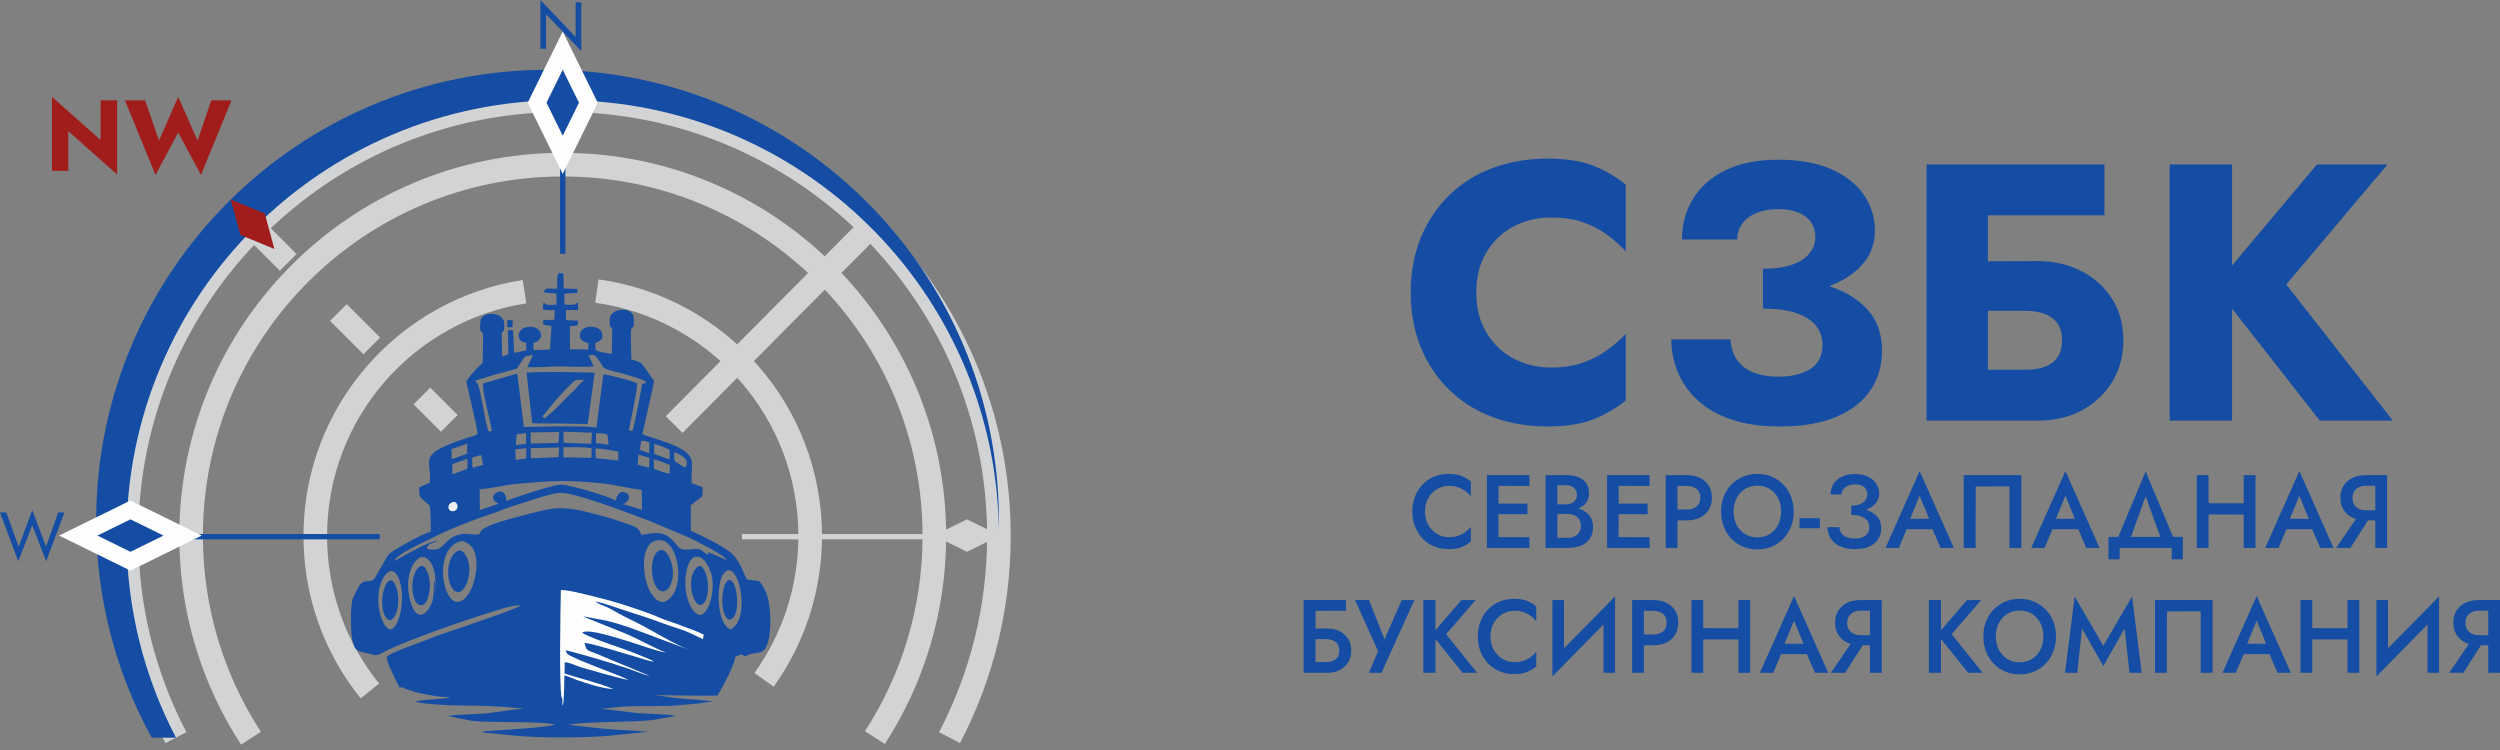 <svg width="280" height="84" viewBox="0 0 280 84" fill="none" xmlns="http://www.w3.org/2000/svg">
<rect x="0" y="0" width="280" height="84" fill="#808080" stroke="none"/>
<path d="M106.524 60.406H83.1V59.813H106.524V60.406Z" fill="#D2D3D5"/>
<path d="M19.704 82.616C16.171 75.862 14.173 68.18 14.173 60.032C14.173 33.073 36.045 11.218 63.025 11.218C90.006 11.218 111.878 33.073 111.878 60.032C111.878 68.18 109.88 75.862 106.347 82.615" stroke="#D2D3D5" stroke-width="2.645" stroke-miterlimit="22.926"/>
<path d="M28.107 82.676C23.866 76.161 21.403 68.384 21.403 60.032C21.403 37.062 40.038 18.442 63.025 18.442C86.013 18.442 104.648 37.062 104.648 60.032C104.648 68.355 102.201 76.107 97.987 82.609" stroke="#D2D3D5" stroke-width="2.645" stroke-miterlimit="22.926"/>
<path d="M41.428 77.389C37.601 72.641 35.31 66.603 35.31 60.032C35.31 46.193 45.47 34.725 58.743 32.668M66.853 32.602C80.348 34.466 90.74 46.035 90.74 60.032C90.74 66.041 88.825 71.603 85.571 76.142" stroke="#D2D3D5" stroke-width="2.645" stroke-miterlimit="22.926"/>
<path d="M62.725 28.429V11.373H63.326V28.429H62.725Z" fill="#144DA3"/>
<path d="M42.527 60.408H14.251V59.81H42.527V60.408Z" fill="#144DA3"/>
<path d="M28.537 25.648L50.32 47.414" stroke="#D2D3D5" stroke-width="2.646" stroke-miterlimit="22.926" stroke-dasharray="5.29 7.94"/>
<path d="M75.503 47.55L97.388 25.522" stroke="#D2D3D5" stroke-width="2.645" stroke-miterlimit="22.926"/>
<path fill-rule="evenodd" clip-rule="evenodd" d="M64.469 0.26V4.136L60.524 0V5.467H61.156V1.592L65.102 5.728V0.26H64.469Z" fill="#144DA3"/>
<path fill-rule="evenodd" clip-rule="evenodd" d="M5.159 61.226L3.611 57.135L2.092 61.226L0.707 57.396H0L2.047 62.863L3.611 58.816L5.174 62.863L7.221 57.396H6.514L5.159 61.226Z" fill="#144DA3"/>
<path fill-rule="evenodd" clip-rule="evenodd" d="M11.272 11.24V15.686L5.817 10.845V19.139H7.647V14.693L13.113 19.534V11.24H11.272ZM22.126 15.742L19.957 10.845L17.811 15.742L16.253 11.24H13.994L17.416 19.602L19.957 14.84L22.509 19.602L25.932 11.24H23.662L22.125 15.742H22.126Z" fill="#A11D1B"/>
<path fill-rule="evenodd" clip-rule="evenodd" d="M108.3 61.802L104.6 59.984L108.3 58.167L112 59.984L108.3 61.802Z" fill="#D2D3D5"/>
<path fill-rule="evenodd" clip-rule="evenodd" d="M61.325 7.818C89.244 7.818 111.878 30.434 111.878 58.332C111.878 58.616 111.872 58.898 111.867 59.181C111.412 32.615 89.721 11.218 63.026 11.218C36.045 11.218 14.173 33.073 14.173 60.032C14.173 68.182 16.175 75.863 19.709 82.616H16.988C13.026 75.41 10.771 67.135 10.771 58.332C10.771 30.434 33.405 7.818 61.325 7.818H61.325Z" fill="#144DA3"/>
<path fill-rule="evenodd" clip-rule="evenodd" d="M14.608 61.802L10.908 59.984L14.608 58.167L18.308 59.984L14.608 61.802Z" stroke="#FEFEFE" stroke-width="3.78" stroke-miterlimit="22.926"/>
<path fill-rule="evenodd" clip-rule="evenodd" d="M14.608 61.802L10.908 59.984L14.608 58.167L18.308 59.984L14.608 61.802Z" fill="#144DA3"/>
<path fill-rule="evenodd" clip-rule="evenodd" d="M61.207 11.506L63.026 7.809L64.844 11.506L63.026 15.203L61.207 11.506Z" stroke="#FEFEFE" stroke-width="3.78" stroke-miterlimit="22.926"/>
<path fill-rule="evenodd" clip-rule="evenodd" d="M61.207 11.506L63.026 7.809L64.844 11.506L63.026 15.203L61.207 11.506Z" fill="#144DA3"/>
<path fill-rule="evenodd" clip-rule="evenodd" d="M29.652 23.912L25.841 22.341L26.924 26.316L30.735 27.887L29.652 23.912Z" fill="#A11D1B"/>
<path fill-rule="evenodd" clip-rule="evenodd" d="M62.563 30.599C62.342 31.024 62.401 31.809 62.414 32.324C61.526 32.381 60.995 32.121 60.922 32.693C61.075 32.809 61.309 32.812 61.525 32.825C61.787 32.842 62.057 32.839 62.313 32.881L62.332 34.103C61.982 34.126 61.511 34.225 61.179 34.095L61.041 34.009C60.873 33.911 61.215 33.964 60.861 33.918L60.802 34.651C61.174 34.783 61.729 34.721 62.133 34.734L62.095 35.809L60.858 35.849L60.822 36.31C61.103 36.468 61.443 36.424 61.768 36.526L61.6 39.148L59.766 39.214L59.737 38.423C61.059 38.068 60.752 36.654 59.489 36.611C59.217 36.602 58.863 36.628 58.642 36.747C58.138 37.02 57.912 37.596 58.25 38.077C58.412 38.306 58.573 38.316 58.929 38.372L58.949 39.229L57.572 39.531L57.465 36.972L56.876 36.987L56.948 39.678C56.831 39.738 56.555 39.831 56.237 39.928L56.207 38.359C56.204 38.065 56.185 37.754 56.186 37.464C56.187 37.161 56.277 37.172 56.451 37.003C56.473 36.314 56.575 35.955 56.167 35.547C55.642 35.022 54.091 34.914 53.821 35.888C53.785 36.016 53.759 36.56 53.764 36.708C53.785 37.216 53.822 36.99 54.07 37.304C54.147 37.527 54.062 39.92 54.053 40.65C53.3 41.334 52.717 41.971 52.222 42.72L53.334 47.606L53.489 48.525C53.373 48.816 52.817 48.877 52.535 48.969C46.428 50.95 48.431 51.411 48.131 54.029C47.743 54.314 47.274 54.359 46.93 54.632C46.958 55.136 46.902 55.576 47.253 55.852L48.089 56.599C48.244 56.812 48.258 59.073 48.237 59.544C47.088 59.913 45.282 60.951 44.302 61.546C43.37 62.112 43.468 62.183 42.924 63.109L42.095 64.544C41.586 65.558 40.887 64.633 40.226 65.616C40.124 65.768 39.545 66.933 39.499 67.076C39.236 67.882 39.279 70.427 39.404 71.305C39.688 73.297 40.224 72.853 41.84 73.333C42.385 73.494 42.882 73.066 43.365 72.827C45.498 71.774 52.344 69.335 54.722 68.647C55.791 68.337 57.204 67.767 58.371 67.799C58.037 68.133 51.043 70.498 50.781 70.582C49.479 71.004 48.203 71.49 46.965 71.97C46.19 72.27 43.76 73.1 43.33 73.555C43.2 73.873 44.006 75.585 44.792 77.075C44.846 77.024 44.899 76.974 44.955 76.923C45.981 77.536 48.806 78.067 50.396 78.1C49.795 78.38 47.308 78.267 46.556 78.59C47.276 78.857 50.364 79.011 51.271 79.011C53.581 79.01 56.431 79.096 58.688 79.383C57.441 79.423 55.89 79.74 54.601 79.879C53.177 80.033 51.564 79.971 50.157 80.188C50.185 80.204 52.591 80.703 52.796 80.727C54.842 80.974 60.846 80.759 62.133 81.147C61.19 81.546 55.35 81.769 53.941 81.946C54.103 82.05 54.318 82.068 54.519 82.084C55.892 82.191 57.25 82.385 58.632 82.472C61.438 82.65 65.468 82.63 68.282 82.402L72.575 81.948C71.064 81.799 69.54 81.791 68.023 81.656C66.548 81.525 65.166 81.339 63.696 81.183C65.031 80.823 70.858 80.891 72.871 80.668C73.201 80.632 75.546 80.23 75.646 80.176C75.132 79.984 72.261 79.95 71.427 79.868C70.029 79.729 68.678 79.505 67.284 79.387L69.741 79.145C71.892 79.003 74.167 79.188 76.305 78.962C77.204 78.866 78.15 78.834 79.04 78.659C79.461 78.575 79.538 78.639 79.855 78.605C79.275 78.415 77.274 78.33 76.494 78.259C75.37 78.156 74.311 77.97 73.282 77.847C73.904 77.854 78.626 77.958 80.369 77.903C81.167 76.523 82.149 74.66 82.373 73.549L83.075 73.286C83.481 73.555 83.384 73.553 83.796 73.349C84.32 73.088 85.094 73.216 85.506 72.864C86.549 71.974 86.443 67.655 85.766 66.298C84.953 64.669 85.166 65.189 83.632 64.891C83.324 64.368 82.869 62.623 81.691 61.773C80.464 60.888 78.76 60.083 77.378 59.444L77.377 56.587C77.572 56.448 77.782 56.255 77.996 56.087C78.2 55.926 78.443 55.77 78.633 55.611C78.698 55.254 78.742 54.899 78.658 54.556L77.449 54.097C77.389 51.909 78.062 51.192 75.999 50.119C74.718 49.453 73.242 49.154 71.947 48.617L73.168 43.189C73.249 42.836 73.249 42.683 73.174 42.547C73.104 42.422 71.904 40.761 71.877 40.737C71.689 40.565 71.381 40.431 70.71 40.26C70.707 39.636 70.612 37.07 70.692 36.839C70.941 36.525 70.978 36.751 70.998 36.242C71.004 36.095 70.977 35.551 70.942 35.423C70.671 34.449 69.12 34.557 68.595 35.082C68.187 35.49 68.289 35.849 68.311 36.537C68.485 36.707 68.576 36.696 68.576 36.998C68.577 37.288 68.558 37.6 68.555 37.894C68.548 38.472 68.537 39.05 68.522 39.628C68.176 39.616 66.955 39.385 66.754 39.227C66.633 39.051 66.68 38.699 66.688 38.422C67.05 38.193 67.631 38.124 67.442 37.333C67.209 36.359 65.153 36.316 64.97 37.373C64.812 38.282 65.645 38.31 65.892 38.422L65.89 39.154L63.838 39.115L63.823 36.555C64.447 36.385 64.832 36.745 64.721 35.911L63.393 35.86L63.385 34.729L64.755 34.713L64.741 33.932C64.242 33.918 64.824 34.1 64.097 34.125C63.818 34.135 63.489 34.157 63.23 34.078C63.228 33.705 63.158 33.174 63.253 32.891C63.537 32.85 63.869 32.85 64.173 32.835C64.679 32.81 64.74 32.852 64.646 32.365L63.139 32.306L63.094 30.607L62.563 30.599ZM60.724 46.669L61.059 46.845C61.388 46.483 61.866 46.151 62.21 45.815L63.291 44.713C63.924 44.018 64.246 43.868 64.885 43.06C65.074 42.82 65.32 42.696 65.442 42.516C65.102 42.596 64.711 42.505 64.482 42.571C64.226 42.644 62.523 44.477 62.261 44.81L60.724 46.668V46.669ZM58.979 41.741L59.606 47.397C59.727 47.43 62.211 47.429 62.581 47.428L65.826 47.491L66.602 41.746C65.178 41.676 60.224 41.606 58.979 41.741V41.741ZM43.518 64.061C43.082 64.312 42.789 64.924 42.617 65.44C41.837 67.767 43.017 70.83 43.861 70.456C44.316 70.254 44.596 69.521 44.731 69.067C45.47 66.6 44.718 63.368 43.518 64.061ZM42.802 67.448C42.803 68.278 43.013 69.414 43.794 69.469C44.673 68.851 44.801 67.015 44.387 65.799C43.739 63.893 42.8 65.717 42.802 67.448ZM48.612 64.952C48.847 65.403 48.652 66.13 48.639 66.609C49.287 63.486 47.577 61.047 46.276 63.213C45.941 63.773 45.747 64.543 45.707 65.272C45.647 66.378 46.092 69.054 47.231 68.843C47.774 68.742 48.221 67.889 48.409 67.398C48.59 66.925 48.588 65.56 48.612 64.952V64.952ZM47.042 63.443C45.696 64.25 46.026 68.296 47.382 67.735C47.939 67.505 48.186 66.138 48.15 65.34C48.121 64.685 47.719 63.037 47.042 63.443ZM51.504 60.64C48.498 61.542 49.535 67.934 51.492 67.374C52.034 67.219 52.506 66.555 52.762 66.008C53.342 64.767 53.894 61.871 52.455 60.905C52.197 60.732 51.894 60.523 51.504 60.64ZM51.263 61.698C49.588 62.568 50.051 66.698 51.519 66.27C52.23 66.063 53.02 63.888 52.263 62.376C52.111 62.074 51.711 61.465 51.263 61.697L51.263 61.698ZM78.151 63.464C77.461 63.965 77.343 65.029 77.414 65.867C77.492 66.782 78.009 68.04 78.659 67.69C79.324 67.332 79.543 65.334 78.963 64.046C78.824 63.737 78.523 63.194 78.151 63.464ZM81.524 65.028C80.987 65.373 80.897 66.664 80.89 67.45C80.885 68.084 81.231 69.756 81.95 69.318C83.089 68.624 82.486 64.411 81.524 65.028V65.028ZM73.973 61.611C72.414 62.031 72.894 66.656 74.453 66.19C75.205 65.966 75.455 64.542 75.341 63.663C75.248 62.948 74.697 61.416 73.973 61.611ZM63.128 49.583L66.218 49.704L66.299 48.458L63.102 48.351L63.128 49.583H63.128ZM71.827 49.354L71.652 50.379L72.712 50.76L72.729 49.549C72.557 49.49 72.429 49.449 72.269 49.396L71.827 49.354ZM52.925 51.229C52.82 51.487 52.928 52.032 52.925 52.393L54.112 52.068L53.887 50.962L52.925 51.228L52.925 51.229ZM57.877 48.624L57.766 49.843L58.917 49.712L58.929 48.518L57.877 48.624H57.877ZM57.715 50.329L57.758 51.507L58.93 51.347L58.948 50.195L57.715 50.329V50.329ZM71.421 52.053L72.698 52.379L72.737 51.287L71.52 50.917L71.421 52.053H71.421ZM76.766 52.365C77.355 51.391 76.155 50.9 75.496 50.622C75.531 51.573 75.449 51.572 75.814 51.812C76.106 52.003 76.436 52.245 76.766 52.365ZM66.742 49.63L68.159 49.809C68.095 49.434 68.147 48.936 68.001 48.679C67.701 48.522 67.135 48.524 66.758 48.508L66.742 49.63ZM73.245 52.514C73.64 52.653 74.581 53.023 74.998 53.04L75.026 52.078C74.432 51.859 73.866 51.584 73.236 51.461L73.245 52.514V52.514ZM50.667 51.984L50.661 53.127L52.322 52.515C52.403 52.164 52.345 51.765 52.34 51.39L50.667 51.984ZM73.254 50.786C73.367 50.862 73.331 50.845 73.473 50.909L74.987 51.459L75.008 50.41C74.738 50.194 73.65 49.825 73.278 49.71L73.254 50.786H73.254ZM50.57 50.307L50.599 51.429L52.313 50.819L52.334 49.689L50.57 50.307ZM66.726 51.313L69.246 51.576L69.232 50.568C68.299 50.414 67.769 50.274 66.705 50.224L66.726 51.313V51.313ZM59.434 50.193L59.474 51.334L62.565 51.193L62.635 50.118L59.434 50.193L59.434 50.193ZM63.114 51.22L66.229 51.279L66.27 50.206C65.305 50.032 64.083 50.096 63.091 50.097L63.114 51.22L63.114 51.22ZM59.43 48.433L59.442 49.676L62.549 49.605L62.63 48.384L59.43 48.433H59.43ZM53.244 42.627C53.351 42.868 53.417 42.804 53.556 43.148C53.656 43.395 53.704 43.59 53.761 43.842C53.966 44.742 54.492 47.992 54.734 48.331L55.079 48.278C54.929 46.914 53.998 44.028 54.108 42.946L57.933 41.837L58.678 47.822L62.732 47.747C64.088 47.761 65.457 47.724 66.8 47.875L67.555 42.112C67.609 41.947 67.588 42.004 67.636 41.92C68.487 42.072 70.696 42.589 71.35 42.946C71.451 43.462 70.581 47.339 70.438 48.148L70.805 48.289C71.009 48.021 71.805 43.679 71.926 42.974C72.17 42.955 72.229 43.008 72.343 42.75C71.998 42.439 69.514 41.779 68.826 41.608C67.204 41.205 67.808 41.279 66.841 40.045C66.596 39.733 66.442 39.726 65.92 39.806L66.489 41.018C65.879 41.166 63.504 41.043 62.732 41.036C61.718 41.028 59.934 41.211 59.066 41.104C59.244 40.691 59.489 40.276 59.678 39.763C58.517 39.933 58.851 39.892 58.281 40.681C58.092 40.943 58.062 41.2 57.77 41.311C57.546 41.396 57.113 41.481 56.827 41.576C56.221 41.777 55.619 41.88 54.999 42.086L53.244 42.627L53.244 42.627ZM81.821 70.494C84.256 69.32 82.631 62.047 81.006 64.294C80.206 65.399 80.216 69.886 81.821 70.494ZM76.751 65.187C76.753 66.537 77.14 68.053 77.987 68.716C79.192 69.657 80.383 65.985 79.547 63.911C79.325 63.36 78.986 62.74 78.556 62.493C77.197 61.714 76.75 64.053 76.751 65.187ZM73.377 60.57C71.512 61.204 72.036 65.216 72.965 66.501C73.238 66.877 73.811 67.733 74.599 67.318C77.066 66.02 75.928 59.702 73.377 60.57ZM53.729 54.802L53.741 57.127L55.887 56.405C55.881 56.429 55.854 56.394 55.845 56.409C55.834 56.428 55.78 56.372 55.74 56.349C55.646 56.296 55.629 56.296 55.542 56.237C54.387 55.454 56.737 54.097 56.712 56.113C57.455 55.768 62.048 54.27 62.802 54.273C63.807 54.277 68.266 55.624 68.974 56.072C69.036 55.41 69.538 54.823 70.197 55.238C70.79 55.612 70.21 56.441 69.713 56.463C70.611 56.665 71.124 56.864 71.906 57.105L71.873 54.864C70.434 54.711 69.039 54.314 67.587 54.162C63.533 53.738 62.219 53.817 58.193 54.156C56.636 54.286 55.246 54.684 53.729 54.802V54.802ZM44.175 62.831C45.491 62.136 47.706 60.746 49.075 60.531C48.64 60.786 47.833 60.882 47.802 61.458C50 62.037 49.431 60.168 51.769 59.806C52.415 59.706 53.063 59.948 53.602 59.853C54.097 59.601 53.007 59.193 57.753 57.941C62.578 56.668 62.758 56.511 67.775 57.877C68.519 58.079 69.362 58.368 70.061 58.617C70.977 58.943 71.565 59.011 71.826 59.908C72.716 59.835 73.878 59.343 74.973 60.192C76.123 61.084 75.743 61.772 77.482 61.513C78.724 61.328 78.676 61.893 79.281 62.104L79.359 62.118C79.388 62.03 79.42 62.076 79.255 61.834C79.245 61.819 79.223 61.798 79.21 61.779L81.377 62.724C81.161 62.148 77.834 60.536 77.309 60.272L72.698 58.319C70.905 57.673 64.424 55.131 62.742 55.194C61.617 55.237 58.721 56.311 57.628 56.619C56.751 56.866 56.052 57.21 55.238 57.481C52.814 58.287 50.486 59.194 48.225 60.341C47.209 60.857 44.378 62.087 44.175 62.831L44.175 62.831Z" fill="#144DA3"/>
<path fill-rule="evenodd" clip-rule="evenodd" d="M56.816 36.637L57.389 36.657L57.426 35.878L56.822 35.838L56.816 36.637Z" fill="#144DA3"/>
<path fill-rule="evenodd" clip-rule="evenodd" d="M50.553 56.311C50.455 56.384 50.378 56.348 50.271 56.587C50.059 57.063 50.556 57.413 50.963 57.198C51.541 56.892 51.136 55.877 50.553 56.311Z" fill="#EDF0EF"/>
<path fill-rule="evenodd" clip-rule="evenodd" d="M78.735 71.581C77.579 71.083 77.345 70.823 75.855 70.359C74.862 70.05 73.836 69.659 72.824 69.298C71.811 68.937 70.793 68.651 69.746 68.291C68.929 68.011 67.441 67.49 66.652 67.344C67.117 67.718 67.387 67.734 67.926 67.978C68.381 68.183 68.835 68.451 69.238 68.679C70.108 69.172 70.961 69.538 71.866 70.016C73.473 70.865 75.415 72.08 77.054 72.728L71.437 70.623C70.185 70.138 68.303 69.53 66.94 69.334C66.43 69.261 65.733 69.064 65.289 69.046L70.062 70.963C71.275 71.445 73.762 72.841 74.617 73.086C73.966 73.078 70.961 71.987 70.079 71.739C69.16 71.481 65.93 70.376 65.212 70.843C65.415 71.153 68.561 72.247 69.226 72.47C70.501 72.896 71.76 73.415 72.991 73.948L73.241 74.108C72.778 74.071 71.772 73.728 71.277 73.585C69.728 73.136 66.784 72.185 65.458 71.993C65.708 72.793 65.449 72.732 66.95 73.278L72.761 75.7C72.114 75.581 71.236 75.183 70.528 74.943C68.317 74.191 65.618 73.392 63.365 72.819C63.479 73.286 63.541 73.256 63.949 73.475C64.968 74.022 67.346 74.888 68.528 75.362C69.072 75.581 69.929 75.889 70.367 76.151C69.71 76.068 65.817 74.964 64.975 74.705C64.546 74.572 63.651 74.144 63.246 74.173L63.231 75.435C64.99 76.011 67.018 76.465 68.711 77.178C67.485 77.13 65.711 76.543 64.526 76.129C64.115 75.985 63.63 75.738 63.212 75.64C63.21 75.913 63.183 78.716 63.035 78.988C62.92 79.198 63.086 78.026 62.889 78.12C62.617 76.519 62.767 68.424 62.816 66.103C63.266 65.914 67.741 67.116 68.467 67.314C69.618 67.627 72.826 68.693 73.695 69.104C74.487 69.477 75.42 69.71 76.236 70.04C77.109 70.393 78.008 70.653 78.813 71.079L78.735 71.581L78.735 71.581Z" fill="#FEFEFE"/>
<path d="M159.599 57.291C159.599 56.709 159.724 56.203 159.974 55.773C160.224 55.342 160.552 55.008 160.959 54.771C161.366 54.535 161.807 54.416 162.285 54.416C162.658 54.416 162.994 54.467 163.292 54.568C163.59 54.668 163.861 54.806 164.103 54.981C164.346 55.155 164.556 55.351 164.736 55.569V53.939C164.407 53.66 164.053 53.447 163.672 53.299C163.292 53.152 162.815 53.078 162.24 53.078C161.666 53.078 161.131 53.179 160.634 53.38C160.138 53.582 159.708 53.873 159.342 54.253C158.976 54.633 158.691 55.082 158.486 55.598C158.281 56.114 158.178 56.678 158.178 57.291C158.178 57.905 158.281 58.469 158.486 58.985C158.691 59.501 158.976 59.949 159.342 60.33C159.708 60.71 160.138 61.001 160.634 61.203C161.13 61.404 161.666 61.505 162.24 61.505C162.815 61.505 163.292 61.431 163.672 61.284C164.053 61.136 164.407 60.923 164.736 60.644V59.014C164.556 59.231 164.346 59.427 164.103 59.602C163.861 59.776 163.59 59.914 163.292 60.015C162.994 60.116 162.658 60.166 162.285 60.166C161.808 60.166 161.366 60.048 160.959 59.811C160.552 59.575 160.224 59.239 159.974 58.805C159.724 58.37 159.599 57.866 159.599 57.291ZM167.341 61.365H171.303L171.291 60.166L167.353 60.155L167.341 61.365ZM167.341 54.416L171.303 54.428L171.291 53.218H167.353L167.341 54.416ZM167.341 57.594H171.079L171.068 56.407H167.353L167.341 57.594ZM166.536 53.218V61.365H167.823L167.834 53.218H166.536ZM174.11 57.163H175.464C175.956 57.163 176.391 57.09 176.768 56.942C177.145 56.795 177.439 56.58 177.652 56.296C177.865 56.013 177.971 55.669 177.971 55.266C177.971 54.8 177.865 54.416 177.652 54.114C177.439 53.811 177.145 53.586 176.768 53.439C176.391 53.291 175.957 53.217 175.464 53.217H173.103V61.365H175.598C176.15 61.365 176.637 61.282 177.059 61.115C177.48 60.948 177.812 60.69 178.055 60.341C178.297 59.992 178.418 59.549 178.418 59.014C178.418 58.626 178.344 58.292 178.194 58.013C178.045 57.733 177.838 57.505 177.573 57.326C177.308 57.148 177.008 57.016 176.672 56.93C176.337 56.845 175.979 56.802 175.598 56.802H174.11V57.559H175.52C175.744 57.559 175.949 57.584 176.135 57.635C176.322 57.685 176.484 57.766 176.622 57.879C176.76 57.992 176.868 58.131 176.947 58.298C177.025 58.465 177.064 58.657 177.064 58.874C177.064 59.177 176.997 59.429 176.863 59.631C176.728 59.833 176.546 59.984 176.314 60.085C176.083 60.185 175.818 60.236 175.52 60.236H174.423V54.346H175.374C175.74 54.346 176.038 54.439 176.27 54.626C176.501 54.812 176.616 55.076 176.616 55.417C176.616 55.642 176.564 55.834 176.46 55.993C176.355 56.152 176.21 56.275 176.023 56.36C175.837 56.445 175.621 56.488 175.374 56.488H174.11V57.163L174.11 57.163ZM180.8 61.365H184.762L184.75 60.167L180.812 60.155L180.8 61.365ZM180.8 54.417L184.762 54.428L184.75 53.218H180.812L180.8 54.417ZM180.8 57.594H184.538L184.527 56.407H180.812L180.8 57.594ZM179.995 53.218V61.365H181.282L181.293 53.218H179.995ZM186.562 53.218V61.365H187.882V53.218H186.562ZM187.345 54.428H188.923C189.378 54.428 189.743 54.539 190.019 54.76C190.295 54.981 190.433 55.309 190.433 55.744C190.433 56.178 190.295 56.508 190.019 56.733C189.743 56.958 189.378 57.071 188.923 57.071H187.345V58.281H188.923C189.49 58.281 189.984 58.178 190.405 57.972C190.827 57.767 191.153 57.474 191.385 57.094C191.616 56.714 191.731 56.264 191.731 55.744C191.731 55.224 191.616 54.776 191.385 54.399C191.153 54.023 190.827 53.732 190.405 53.526C189.984 53.321 189.49 53.218 188.923 53.218H187.345V54.428ZM194.158 57.292C194.158 56.733 194.272 56.234 194.5 55.796C194.727 55.358 195.043 55.014 195.445 54.766C195.848 54.517 196.307 54.393 196.822 54.393C197.351 54.393 197.816 54.517 198.215 54.766C198.614 55.014 198.925 55.358 199.149 55.796C199.373 56.234 199.485 56.733 199.485 57.292C199.485 57.85 199.371 58.349 199.144 58.787C198.916 59.226 198.603 59.569 198.204 59.817C197.805 60.066 197.344 60.19 196.822 60.19C196.307 60.19 195.848 60.066 195.445 59.817C195.043 59.569 194.727 59.226 194.5 58.787C194.272 58.349 194.158 57.85 194.158 57.292ZM192.76 57.292C192.76 57.897 192.86 58.459 193.062 58.979C193.263 59.499 193.545 59.949 193.907 60.33C194.268 60.71 194.699 61.007 195.199 61.22C195.699 61.434 196.24 61.54 196.822 61.54C197.411 61.54 197.954 61.434 198.45 61.22C198.946 61.007 199.377 60.71 199.742 60.33C200.108 59.949 200.391 59.499 200.593 58.979C200.794 58.46 200.895 57.897 200.895 57.292C200.895 56.678 200.794 56.116 200.593 55.604C200.391 55.092 200.106 54.647 199.737 54.271C199.368 53.895 198.937 53.602 198.444 53.392C197.952 53.183 197.411 53.078 196.822 53.078C196.247 53.078 195.712 53.183 195.216 53.392C194.72 53.602 194.287 53.895 193.918 54.271C193.549 54.647 193.263 55.092 193.062 55.604C192.86 56.116 192.76 56.678 192.76 57.292ZM201.542 59.166H203.836L203.825 58.037H201.542V59.166ZM207.338 57.373C207.785 57.373 208.201 57.325 208.585 57.228C208.97 57.131 209.302 56.989 209.581 56.803C209.861 56.616 210.079 56.395 210.236 56.139C210.393 55.883 210.471 55.6 210.471 55.29C210.471 54.886 210.365 54.519 210.152 54.19C209.939 53.86 209.632 53.594 209.229 53.392C208.826 53.191 208.337 53.09 207.763 53.09C207.196 53.09 206.707 53.189 206.297 53.387C205.887 53.584 205.572 53.854 205.352 54.196C205.131 54.537 205.022 54.933 205.022 55.383H206.264C206.264 55.166 206.327 54.971 206.454 54.801C206.581 54.63 206.758 54.496 206.985 54.399C207.213 54.302 207.472 54.254 207.763 54.254C208.069 54.254 208.325 54.3 208.53 54.393C208.735 54.486 208.888 54.62 208.988 54.795C209.089 54.969 209.139 55.166 209.139 55.383C209.139 55.616 209.07 55.827 208.932 56.017C208.794 56.207 208.591 56.358 208.322 56.471C208.054 56.584 207.726 56.64 207.338 56.64V57.373ZM207.752 61.505C208.386 61.505 208.921 61.408 209.357 61.214C209.794 61.02 210.126 60.748 210.353 60.399C210.581 60.05 210.695 59.647 210.695 59.189C210.695 58.638 210.547 58.196 210.253 57.862C209.958 57.528 209.557 57.282 209.05 57.123C208.543 56.964 207.972 56.884 207.338 56.884V57.664C207.756 57.664 208.115 57.718 208.418 57.827C208.72 57.935 208.953 58.091 209.117 58.292C209.281 58.494 209.363 58.742 209.363 59.037C209.363 59.441 209.225 59.755 208.949 59.98C208.673 60.205 208.267 60.318 207.73 60.318C207.372 60.318 207.068 60.265 206.818 60.161C206.568 60.056 206.376 59.908 206.241 59.718C206.107 59.528 206.028 59.301 206.006 59.037H204.686C204.686 59.371 204.749 59.687 204.876 59.986C205.003 60.285 205.195 60.549 205.452 60.778C205.71 61.007 206.029 61.185 206.409 61.313C206.79 61.441 207.237 61.505 207.752 61.505H207.752ZM212.954 59.27H217.094L216.837 58.106H213.2L212.954 59.27ZM215.002 55.522L216.244 58.549L216.277 58.886L217.34 61.365H218.828L215.002 52.764L211.175 61.365H212.663L213.748 58.816L213.77 58.514L215.002 55.522ZM225.06 54.475V61.365H226.391V53.218H219.935V61.365H221.267L221.278 54.486L225.06 54.475H225.06ZM229.277 59.27H233.417L233.16 58.106H229.523L229.277 59.27ZM231.325 55.522L232.567 58.549L232.601 58.886L233.664 61.365H235.152L231.325 52.764L227.498 61.365H228.986L230.072 58.816L230.094 58.514L231.325 55.522ZM240.309 55.581L242.279 61.016H243.756L240.309 52.81L236.874 61.016H238.351L240.309 55.581ZM243.23 61.365V62.646H244.472L244.483 60.132H236.147V62.646H237.4V61.365H243.23H243.23ZM246.563 57.618L252.147 57.629V56.372L246.563 56.361V57.618ZM251.296 53.218V61.365H252.617V53.218H251.296ZM246.037 53.218V61.365H247.358V53.218H246.037ZM255.48 59.27H259.62L259.363 58.107H255.726L255.48 59.27ZM257.528 55.522L258.77 58.549L258.804 58.886L259.867 61.366H261.355L257.528 52.764L253.701 61.366H255.189L256.274 58.817L256.297 58.514L257.528 55.522ZM265.729 57.478H264.308L261.655 61.366H263.245L265.729 57.478ZM267.351 53.218H266.031V61.365H267.351V53.218ZM266.568 54.405V53.218H264.934C264.367 53.218 263.873 53.322 263.452 53.532C263.03 53.742 262.704 54.034 262.473 54.411C262.241 54.787 262.126 55.231 262.126 55.744C262.126 56.256 262.241 56.702 262.473 57.082C262.704 57.462 263.03 57.757 263.452 57.967C263.873 58.176 264.367 58.281 264.934 58.281H266.568V57.152H264.99C264.692 57.152 264.429 57.098 264.201 56.989C263.974 56.88 263.797 56.723 263.67 56.518C263.543 56.312 263.48 56.066 263.48 55.779C263.48 55.484 263.543 55.236 263.67 55.034C263.797 54.832 263.974 54.677 264.201 54.568C264.429 54.46 264.692 54.405 264.99 54.405H266.568V54.405ZM146.526 71.585H148.518C148.816 71.585 149.077 71.631 149.301 71.725C149.525 71.817 149.698 71.959 149.821 72.149C149.944 72.34 150.002 72.582 149.994 72.877C150.002 73.156 149.944 73.391 149.821 73.581C149.698 73.771 149.525 73.913 149.301 74.006C149.077 74.099 148.816 74.145 148.518 74.145L146.526 74.157V75.356H148.685C149.185 75.356 149.637 75.253 150.039 75.047C150.442 74.842 150.761 74.551 150.996 74.174C151.231 73.798 151.345 73.366 151.337 72.877C151.345 72.365 151.231 71.924 150.996 71.555C150.761 71.187 150.442 70.902 150.039 70.7C149.637 70.498 149.185 70.397 148.685 70.397H146.526V71.585V71.585ZM146 67.208V75.356H147.332L147.343 68.419L150.745 68.407L150.756 67.208H146ZM158.408 67.208H156.987L154.727 72.4L155.409 72.434L153.317 67.208H151.762L154.346 72.924L153.317 75.356H154.727L158.408 67.209V67.208ZM159.414 67.208V75.356H160.768V67.208H159.414ZM163.677 67.208L160.365 71.061L163.812 75.356H165.434L161.965 71.026L165.266 67.209H163.677V67.208ZM166.932 71.282C166.932 70.7 167.057 70.194 167.307 69.763C167.557 69.333 167.885 68.999 168.292 68.762C168.698 68.525 169.14 68.407 169.618 68.407C169.991 68.407 170.327 68.457 170.625 68.558C170.923 68.659 171.194 68.797 171.436 68.972C171.679 69.146 171.889 69.342 172.068 69.56V67.93C171.74 67.65 171.386 67.437 171.005 67.29C170.625 67.142 170.147 67.068 169.573 67.068C168.999 67.068 168.463 67.169 167.967 67.371C167.471 67.573 167.04 67.864 166.675 68.244C166.309 68.624 166.024 69.072 165.819 69.589C165.614 70.105 165.511 70.669 165.511 71.282C165.511 71.895 165.614 72.46 165.819 72.976C166.024 73.492 166.309 73.94 166.675 74.32C167.04 74.701 167.471 74.992 167.967 75.193C168.463 75.395 168.999 75.496 169.573 75.496C170.147 75.496 170.625 75.422 171.005 75.275C171.386 75.127 171.74 74.914 172.068 74.634V73.005C171.889 73.222 171.679 73.418 171.436 73.593C171.194 73.767 170.923 73.905 170.625 74.006C170.327 74.107 169.991 74.157 169.618 74.157C169.141 74.157 168.698 74.039 168.292 73.802C167.885 73.565 167.557 73.23 167.307 72.795C167.057 72.361 166.932 71.856 166.932 71.282ZM180.829 68.686L180.885 66.801L173.925 73.878L173.869 75.763L180.829 68.686ZM175.167 67.208H173.869V75.763L175.167 74.227V67.208ZM180.885 66.801L179.587 68.372V75.356H180.885V66.801ZM182.797 67.208V75.356H184.117V67.208H182.797ZM183.58 68.419H185.158C185.613 68.419 185.978 68.529 186.254 68.751C186.53 68.972 186.668 69.3 186.668 69.734C186.668 70.169 186.53 70.498 186.254 70.724C185.978 70.949 185.613 71.061 185.158 71.061H183.58V72.272H185.158C185.725 72.272 186.219 72.169 186.64 71.963C187.062 71.757 187.388 71.465 187.62 71.084C187.851 70.704 187.966 70.254 187.966 69.734C187.966 69.214 187.851 68.766 187.62 68.39C187.388 68.013 187.062 67.722 186.64 67.517C186.219 67.311 185.725 67.208 185.158 67.208H183.58V68.419ZM189.968 71.608L195.552 71.62V70.363L189.968 70.351V71.608ZM194.701 67.208V75.356H196.022V67.208H194.701ZM189.442 67.208V75.356H190.763V67.208H189.442ZM198.885 73.261H203.025L202.768 72.097H199.131L198.885 73.261ZM200.933 69.513L202.175 72.539L202.209 72.877L203.272 75.356H204.76L200.933 66.754L197.106 75.356H198.594L199.679 72.807L199.702 72.504L200.933 69.513ZM209.134 71.469H207.713L205.06 75.356H206.65L209.134 71.469ZM210.756 67.208H209.436V75.356H210.756V67.208ZM209.973 68.396V67.208H208.339C207.772 67.208 207.278 67.313 206.857 67.523C206.435 67.732 206.109 68.025 205.878 68.401C205.646 68.778 205.531 69.222 205.531 69.734C205.531 70.246 205.646 70.692 205.878 71.073C206.109 71.453 206.435 71.748 206.857 71.957C207.278 72.167 207.772 72.272 208.339 72.272H209.973V71.143H208.395C208.097 71.143 207.834 71.088 207.606 70.98C207.379 70.871 207.202 70.714 207.075 70.508C206.948 70.303 206.885 70.056 206.885 69.769C206.885 69.474 206.948 69.226 207.075 69.024C207.202 68.823 207.379 68.667 207.606 68.559C207.834 68.45 208.097 68.396 208.395 68.396H209.973V68.396ZM216.036 67.208V75.356H217.391V67.208H216.036ZM220.3 67.208L216.988 71.061L220.434 75.356H222.057L218.588 71.026L221.889 67.209H220.3V67.208ZM223.532 71.282C223.532 70.723 223.646 70.225 223.874 69.787C224.101 69.348 224.417 69.005 224.819 68.756C225.222 68.508 225.681 68.384 226.196 68.384C226.725 68.384 227.19 68.508 227.589 68.756C227.988 69.005 228.299 69.348 228.523 69.787C228.747 70.225 228.859 70.724 228.859 71.282C228.859 71.841 228.745 72.34 228.518 72.778C228.29 73.216 227.977 73.56 227.578 73.808C227.179 74.056 226.718 74.18 226.196 74.18C225.681 74.18 225.222 74.056 224.819 73.808C224.417 73.56 224.101 73.216 223.874 72.778C223.646 72.34 223.532 71.841 223.532 71.282ZM222.134 71.282C222.134 71.888 222.234 72.45 222.436 72.97C222.637 73.49 222.919 73.94 223.281 74.32C223.642 74.701 224.073 74.997 224.573 75.211C225.073 75.424 225.614 75.531 226.196 75.531C226.785 75.531 227.328 75.424 227.824 75.211C228.32 74.997 228.751 74.701 229.116 74.32C229.482 73.94 229.765 73.49 229.967 72.97C230.168 72.45 230.269 71.888 230.269 71.282C230.269 70.669 230.168 70.107 229.967 69.594C229.765 69.082 229.48 68.638 229.111 68.261C228.741 67.885 228.311 67.592 227.818 67.383C227.326 67.173 226.785 67.068 226.196 67.068C225.621 67.068 225.086 67.173 224.59 67.383C224.094 67.592 223.661 67.885 223.292 68.261C222.923 68.638 222.637 69.082 222.436 69.594C222.234 70.106 222.134 70.669 222.134 71.282ZM233.188 70.398L235.571 74.6L237.955 70.398L238.503 75.356H239.868L238.794 66.801L235.572 72.33L232.36 66.801L231.286 75.356H232.651L233.188 70.398H233.188ZM246.48 68.466V75.356H247.812V67.209H241.356V75.356H242.687L242.698 68.477L246.48 68.466H246.48ZM250.698 73.261H254.838L254.58 72.097H250.944L250.698 73.261ZM252.745 69.513L253.988 72.539L254.021 72.877L255.084 75.356H256.572L252.745 66.754L248.918 75.356H250.407L251.492 72.807L251.514 72.504L252.745 69.513ZM258.182 71.608L263.766 71.62V70.363L258.182 70.351V71.608ZM262.916 67.209V75.356H264.236V67.209H262.916ZM257.656 67.209V75.356H258.977V67.209H257.656ZM273.119 68.687L273.175 66.801L266.215 73.878L266.159 75.764L273.119 68.687ZM267.457 67.209H266.159V75.764L267.457 74.227V67.209ZM273.175 66.801L271.877 68.373V75.356H273.175V66.801ZM278.377 71.469H276.956L274.304 75.356H275.893L278.377 71.469ZM280 67.209H278.68V75.356H280V67.209ZM279.217 68.396V67.209H277.583C277.016 67.209 276.522 67.313 276.1 67.523C275.679 67.733 275.352 68.025 275.121 68.402C274.89 68.778 274.774 69.222 274.774 69.734C274.774 70.246 274.89 70.693 275.121 71.073C275.352 71.453 275.679 71.748 276.1 71.957C276.522 72.167 277.016 72.272 277.583 72.272H279.217V71.143H277.639C277.341 71.143 277.078 71.088 276.85 70.98C276.623 70.871 276.445 70.714 276.319 70.508C276.192 70.303 276.128 70.057 276.128 69.769C276.128 69.475 276.192 69.226 276.319 69.025C276.445 68.823 276.623 68.668 276.85 68.559C277.078 68.45 277.341 68.396 277.639 68.396H279.217V68.396Z" fill="#144DA3"/>
<path d="M165.347 32.764C165.347 30.988 165.733 29.471 166.505 28.215C167.277 26.958 168.296 26.002 169.56 25.346C170.825 24.69 172.216 24.362 173.733 24.362C175.064 24.362 176.235 24.533 177.247 24.874C178.259 25.216 179.164 25.68 179.962 26.268C180.761 26.855 181.467 27.477 182.079 28.132V20.673C180.961 19.772 179.736 19.061 178.405 18.542C177.074 18.023 175.384 17.764 173.334 17.764C171.098 17.764 169.035 18.119 167.144 18.829C165.254 19.54 163.63 20.564 162.273 21.903C160.915 23.242 159.864 24.826 159.118 26.657C158.373 28.488 158 30.523 158 32.763C158 35.004 158.373 37.039 159.118 38.87C159.864 40.7 160.915 42.285 162.273 43.624C163.63 44.963 165.254 45.987 167.144 46.697C169.035 47.408 171.098 47.763 173.334 47.763C175.384 47.763 177.074 47.504 178.405 46.984C179.736 46.465 180.961 45.755 182.079 44.853V37.394C181.467 38.05 180.761 38.665 179.962 39.239C179.164 39.812 178.259 40.277 177.247 40.632C176.235 40.987 175.064 41.165 173.733 41.165C172.216 41.165 170.825 40.837 169.56 40.181C168.296 39.525 167.277 38.562 166.505 37.292C165.733 36.021 165.347 34.512 165.347 32.763V32.764ZM197.449 33.215C199.179 33.215 200.803 33.064 202.32 32.764C203.838 32.463 205.169 32.006 206.313 31.391C207.458 30.776 208.357 30.004 209.009 29.075C209.661 28.146 209.987 27.067 209.987 25.838C209.987 24.362 209.575 23.023 208.749 21.821C207.924 20.619 206.713 19.663 205.116 18.953C203.518 18.242 201.548 17.887 199.206 17.887C196.863 17.887 194.886 18.276 193.276 19.055C191.665 19.834 190.447 20.899 189.622 22.252C188.797 23.604 188.384 25.127 188.384 26.821H194.573C194.573 26.138 194.76 25.544 195.132 25.039C195.505 24.533 196.038 24.137 196.73 23.85C197.422 23.563 198.234 23.42 199.166 23.42C200.071 23.42 200.83 23.549 201.442 23.809C202.054 24.069 202.52 24.431 202.839 24.895C203.159 25.36 203.318 25.906 203.318 26.535C203.318 27.218 203.099 27.832 202.66 28.379C202.22 28.925 201.568 29.349 200.703 29.649C199.838 29.95 198.753 30.1 197.449 30.1V33.215V33.215ZM199.365 47.764C201.894 47.764 204.004 47.401 205.694 46.677C207.385 45.953 208.656 44.956 209.508 43.686C210.36 42.415 210.786 40.947 210.786 39.28C210.786 37.34 210.207 35.762 209.049 34.547C207.891 33.331 206.307 32.443 204.297 31.883C202.287 31.322 200.004 31.043 197.449 31.043V34.567C198.993 34.567 200.251 34.738 201.222 35.079C202.194 35.421 202.919 35.892 203.399 36.493C203.878 37.094 204.117 37.805 204.117 38.624C204.117 39.854 203.665 40.756 202.76 41.329C201.854 41.903 200.643 42.19 199.126 42.19C198.141 42.19 197.249 42.04 196.45 41.739C195.652 41.439 195.026 40.974 194.574 40.346C194.121 39.717 193.868 38.938 193.815 38.01H187.186C187.186 39.266 187.426 40.482 187.905 41.657C188.384 42.832 189.123 43.884 190.121 44.813C191.119 45.742 192.384 46.466 193.915 46.985C195.445 47.504 197.262 47.764 199.365 47.764L199.365 47.764ZM217.65 34.813H226.834C227.713 34.813 228.458 34.936 229.07 35.182C229.683 35.428 230.148 35.79 230.468 36.268C230.787 36.746 230.947 37.367 230.947 38.132C230.947 38.87 230.787 39.485 230.468 39.977C230.148 40.468 229.683 40.83 229.07 41.063C228.458 41.295 227.713 41.411 226.834 41.411H217.65V47.108H228.312C230.122 47.108 231.739 46.725 233.163 45.96C234.588 45.195 235.719 44.136 236.558 42.784C237.396 41.431 237.816 39.881 237.816 38.132C237.816 36.356 237.396 34.806 236.558 33.481C235.719 32.156 234.588 31.124 233.163 30.387C231.739 29.649 230.122 29.266 228.312 29.239L217.65 29.28V34.813V34.813ZM215.773 18.42V47.108H222.641V24.116H235.699V18.42H215.773ZM243.003 18.42V47.108H249.991V18.42H243.003ZM259.495 18.42L248.034 32.067L259.814 47.108H268L256.06 31.862L267.401 18.42H259.495V18.42Z" fill="#144DA3"/>
</svg>
